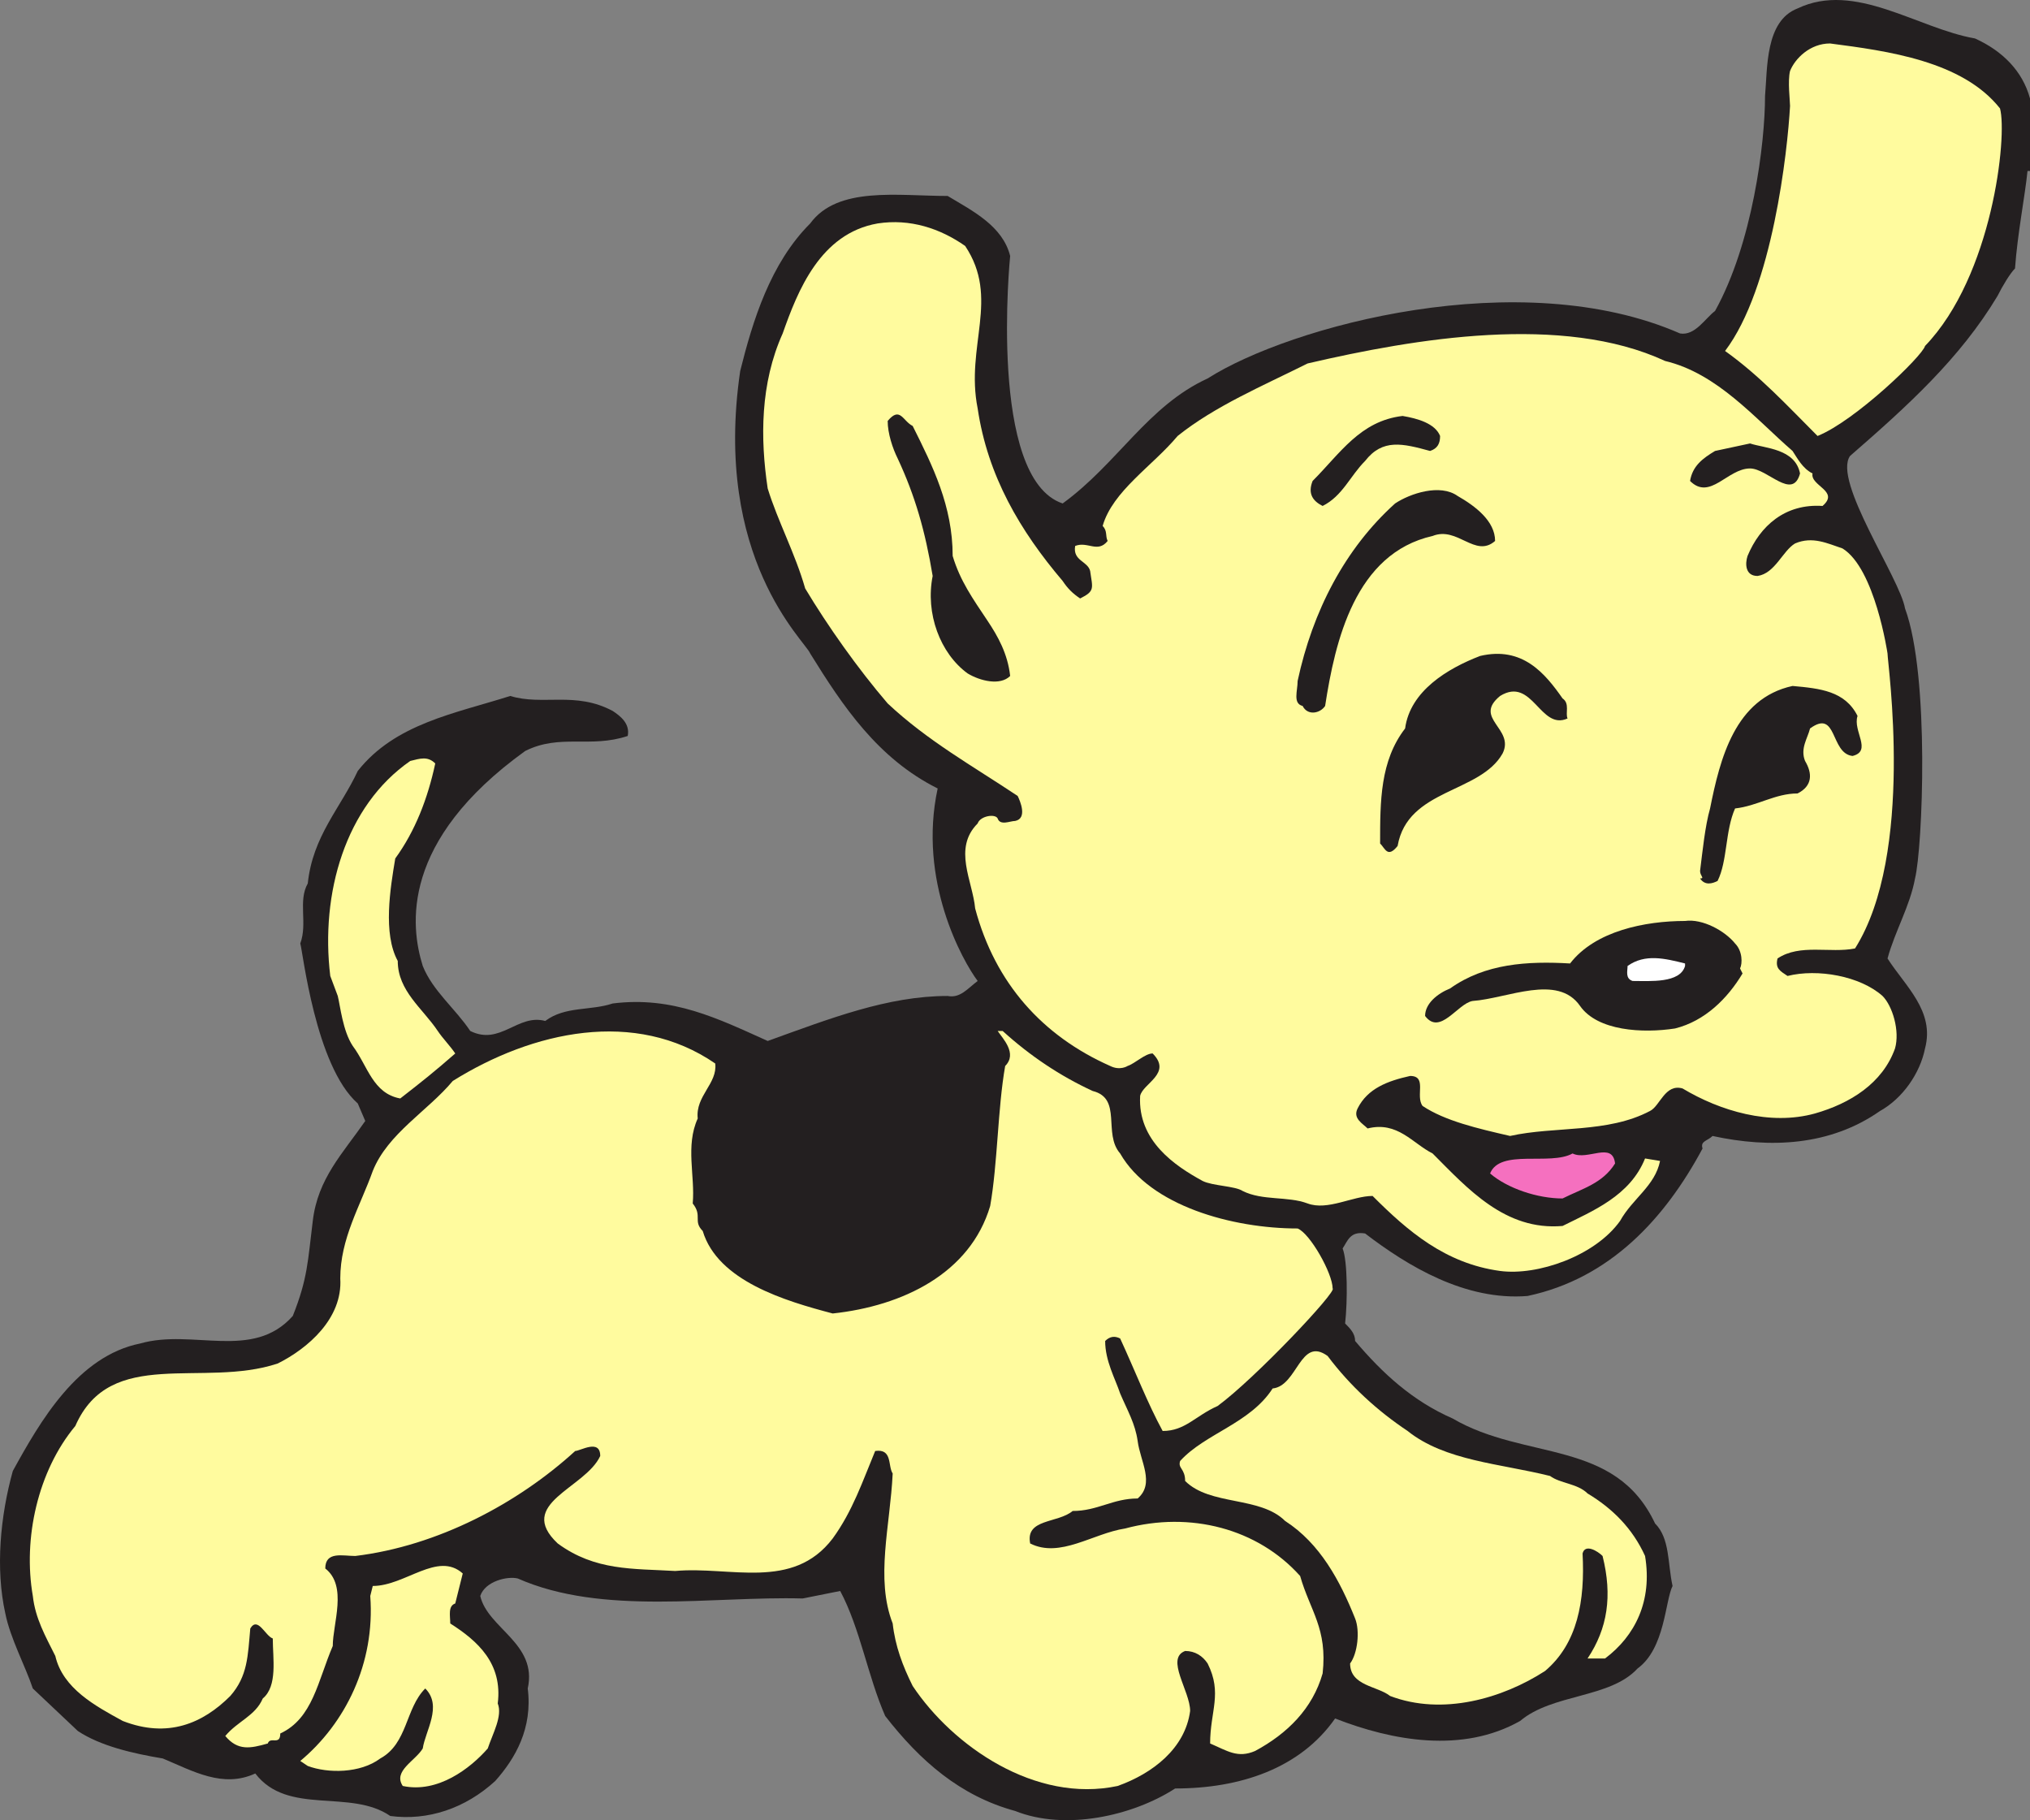 <svg xmlns="http://www.w3.org/2000/svg" width="609.096" height="546.043"><rect width="100%" height="100%" fill="#808080" stroke="none"/><path fill="#231f20" fill-rule="evenodd" d="M592.596 11.537c-17.25-3-36-17.25-53.25-9-9.75 3.75-9 18-9.75 26.25 0 14.25-3.75 44.25-15 64.5-3 2.25-6 7.5-10.5 6.75-48-21-117-2.25-141.75 13.5-18 8.25-27 25.5-43.5 37.5-22.5-7.5-15.75-74.25-15.75-74.25-2.25-9-11.25-13.5-18.75-18-15 0-33-3-41.25 8.25-12 12-17.25 29.25-21 44.25-8.25 56.25 19.5 81 21 84.75 9.75 15.75 20.25 31.5 38.25 40.5-6 27.75 7.5 51.75 12 57.75-3 2.25-5.25 5.25-9 4.5-18 0-35.25 6.75-54 13.5-15-6.75-28.5-13.5-46.5-11.25-6.75 2.25-14.25.75-20.25 5.25-8.25-2.25-13.5 7.5-22.5 3-4.5-6.75-11.25-12-14.25-19.5-3.75-12-6.75-37.5 30.75-64.5 10.5-5.25 19.5-.75 30.75-4.5.75-3.75-2.25-6-4.5-7.5-11.25-6-21-1.5-30.75-4.5-16.5 5.25-34.5 8.25-45.75 22.5-5.25 11.25-13.5 19.5-15 33.75-3 5.25 0 12-2.25 18 .75 2.25 4.5 36.75 17.25 48l2.25 5.25c-6.75 9.75-14.25 17.25-15.75 30-1.5 12-1.5 17.25-6 28.5-12 13.5-30 3.75-45.75 8.25-18.75 3.75-30 23.25-38.25 38.25-3.75 13.5-5.25 29.25-2.25 42.75 1.5 7.5 6 15.75 8.25 22.5l13.5 12.75c6.75 4.5 16.5 6.75 25.5 8.25 9 3.75 18 9 27.75 4.5 9.75 12.75 28.5 4.5 40.5 12.75 11.25 1.5 22.5-2.25 31.5-10.5 6-6.75 11.25-15.75 9.75-27.75 3-13.5-12-18-14.25-27.75 1.5-4.5 8.25-6 11.25-5.25 25.5 11.25 58.5 5.25 85.5 6l11.25-2.25c6 11.25 8.25 25.5 13.5 37.5 10.5 13.5 22.5 24 39 28.5 15 6 35.25 1.5 48-6.75 19.5 0 37.5-6 48-21 17.25 6.75 38.25 10.5 55.5.75 9.75-8.25 27-6.75 35.25-15.75 8.25-6 8.25-20.25 10.5-24.75-1.5-6.75-.75-14.25-5.25-18.75-12-25.5-39-18.75-60.75-31.5-12-5.25-21-13.5-29.25-23.25 0-2.25-1.5-3.75-3-5.25.75-6.75.75-18.75-.75-22.5 1.5-2.25 2.25-5.25 6.75-4.5 12.75 9.75 30 20.25 48.75 18.75 24.75-5.25 41.25-23.25 52.5-44.25-.75-2.25 1.5-2.25 3-3.75 17.25 3.75 35.25 3 50.25-7.5 6.75-3.75 12-11.25 13.5-18.75 3-11.25-6-18.75-11.25-27 2.25-8.25 6.75-15.75 8.25-24 2.25-9 4.5-60.75-3-81-1.5-9-21.75-38.25-16.5-45.75 17.25-15 33-29.25 44.25-48 1.5-3 3.75-6.75 5.25-8.25.75-10.5 3-21.75 3.75-29.25h.75v-21.75c-2.25-8.25-8.25-14.25-16.5-18"/><path fill="#fffb9e" fill-rule="evenodd" d="M396.846 502.037c-3 10.5-10.5 18-20.25 23.25-5.25 2.25-8.25 0-13.5-2.25 0-9.75 3.75-15-.75-24-1.5-2.25-3.75-3.75-6.75-3.75-6 2.25 1.5 12 1.5 18-1.5 11.25-11.25 18.75-21.75 22.5-24.75 5.25-49.5-12-61.5-30-3-6-5.25-12-6-18.75-5.25-13.5-.75-29.25 0-45-1.5-2.25 0-7.5-5.25-6.75-3.75 9-6.75 18-12.75 26.25-12 15.75-30.75 8.25-47.25 9.75-12.75-.75-24 0-35.25-8.25-12.75-12 8.25-16.5 12.75-26.25 0-5.25-6-1.5-7.5-1.5-17.25 15.75-41.25 28.5-66 31.5-3.75 0-9-1.5-9 3.75 6.75 5.25 2.25 16.5 2.25 23.25-4.5 10.5-6 21.75-15.75 26.25 0 3.75-3 .75-3.75 3-5.25 1.5-9 2.25-12.75-2.25 3.75-4.5 9-6 11.25-11.25 4.5-3.75 3-12 3-18-2.25-.75-4.5-6.75-6.75-3-.75 8.25-.75 14.25-6 20.25-8.25 8.25-18.75 12.75-32.25 7.5-8.25-4.5-18-9.75-20.25-19.5-3-6-6-11.25-6.75-18-3-17.25 1.5-37.5 12.75-51 10.5-24 38.25-11.25 60.75-18.75 9-4.5 19.5-13.5 18.75-25.5 0-12 6-21.75 9.75-32.25 4.5-11.25 16.5-18 24-27 24-15 54.75-21.75 78.75-5.25.75 6-6 9.75-5.25 16.5-3.75 8.25-.75 17.25-1.5 25.5 3 3.75 0 5.25 3 8.25 4.5 15 24.75 21 39 24.75 21-2.25 41.25-12 47.25-32.25 2.25-12.75 2.25-29.25 4.5-42 3.75-3.75-.75-8.25-2.25-10.5h1.5c8.25 7.5 17.25 13.5 27 18 9 2.25 3 12.75 8.25 18.75 9 15.75 33.75 22.5 53.25 22.5 3.75 1.5 10.5 13.5 10.5 18 1.5.75-23.25 27-34.5 35.25-6.75 3-9.75 7.5-16.5 7.5-4.5-8.25-8.25-18-12.75-27.75-1.5-.75-3-.75-4.5.75 0 6 3 11.25 4.5 15.75 2.25 5.25 4.5 9 5.25 14.25.75 6 5.25 12.75 0 17.25-7.5 0-12 3.75-19.5 3.75-4.5 3.75-14.25 2.25-12.75 9.75 9 4.5 18.75-3 28.5-4.5 19.5-5.25 39.75 0 52.5 14.25 3 10.5 8.25 15.75 6.75 29.25m203.25-469.5c2.25 8.25-2.25 50.25-22.5 71.25-.75 3-21 22.5-32.25 27-9-9-17.25-18-27.75-25.5 14.25-18.75 18.75-60 19.5-73.5 0-1.5-.75-7.5 0-10.5 1.5-3.75 6-8.25 12-8.25 17.25 2.25 39.75 5.25 51 19.5"/><path fill="#fffb9e" fill-rule="evenodd" d="M289.596 73.787c10.5 15.75 0 30 3.75 48.75 3 20.25 12.75 36.75 25.5 51.75 1.5 2.25 3 3.75 5.25 5.25 4.5-2.25 3.75-3 3-8.25-.75-3-5.25-3-4.5-7.5 3.75-1.5 6.75 2.25 9.75-1.5-.75-1.5 0-3-1.5-4.5 3-10.5 15-18 22.5-27 11.25-9 25.5-15 39-21.75 32.25-7.5 76.5-15 107.25-.75 15.75 3.75 27 17.25 38.25 27 1.5 2.25 3 5.25 6 6.75-.75 3.75 8.25 5.25 3 9.75-11.25-.75-18.75 6-22.5 15-.75 2.25-.75 6 3 6 5.25-.75 7.5-7.5 11.25-9.75 5.25-2.25 9.75 0 14.25 1.5 9.75 6 13.5 31.5 13.5 31.5 0 3 8.25 60-9.75 88.5-7.5 1.5-16.5-1.5-23.25 3-.75 3 .75 3.75 3 5.25 9-2.25 21.75 0 28.5 6 3 3 5.25 10.5 3.75 15.75-3.75 10.5-13.5 16.5-24 19.5-13.5 3.75-28.5-.75-39.75-7.5-5.25-1.5-6.75 5.25-9.75 6.75-12.75 6.75-28.5 4.5-42 7.5-9.75-2.25-19.5-4.5-26.25-9-2.25-3 1.5-9-3.75-9-6.75 1.5-12.75 3.75-15.75 9.75-1.5 3 1.5 4.5 3 6 9-2.25 13.5 4.5 19.5 7.5 10.5 10.5 21.75 23.25 39 21.75 9-4.5 20.25-9 24.75-20.25l4.5.75c-1.5 7.5-8.25 11.25-12 18-7.5 10.5-24.75 16.5-36 15-16.5-2.25-27.75-12-38.25-22.5-6 0-13.5 4.5-19.5 2.25s-13.5-.75-19.5-3.75c-2.25-1.5-9-1.5-12-3-8.25-4.5-19.5-12-18.75-25.5.75-3.75 9.75-6.75 3.75-12.75-2.25 0-5.25 3-7.5 3.75 0 0-2.25 1.5-5.25 0-20.25-9-34.5-24.75-40.5-47.25-.75-8.25-6.75-18 .75-25.5.75-2.25 5.25-3 6-1.5.75 2.25 3.75.75 5.25.75 3.75-.75 1.5-6 .75-7.5-13.5-9-27-16.5-39-27.75-9-10.5-18-23.25-24.75-34.5-3-10.5-8.25-20.25-11.25-30-2.25-15-2.25-31.5 4.5-46.5 4.5-12.75 11.25-30 28.5-33 9.75-1.5 18.75 1.5 26.25 6.75"/><path fill="#231f20" fill-rule="evenodd" d="M285.846 166.787c2.25 7.5 6 12.75 10.5 19.5 3 4.5 6 9.75 6.75 16.5-3 3-9 1.5-12.75-.75-8.25-6-12.75-18-10.5-29.25-2.25-13.5-5.25-24-10.5-35.25-1.5-3-3-7.5-3-11.25 3.75-4.5 4.5 0 7.5 1.5 6 12 12 24 12 39m146.25-36c0 2.25-.75 3.75-3 4.5-8.25-2.25-14.25-3.75-19.5 3-4.5 4.5-6.75 10.5-12.75 13.5-3-1.5-4.5-3.75-3-7.5 8.25-8.25 14.25-18 27-19.5 4.5.75 9.75 2.25 11.25 6m108 11.25c-2.25 8.25-9.75-1.5-15-1.5-6.75 0-12 9.75-18 3.75.75-4.5 3.75-6.75 7.5-9l10.5-2.25c4.5 1.5 13.5 1.5 15 9m-91.5 20.25c-6 5.25-11.25-4.5-18.75-1.5-23.25 5.25-29.25 31.5-32.25 51-1.5 2.25-5.25 3-6.75 0-3-.75-1.5-4.5-1.5-7.5 4.5-21 14.25-39.75 29.25-53.25 4.5-3 13.5-6 18.75-2.25 5.25 3 11.25 7.5 11.25 13.5m20.25 47.25c2.25 1.5.75 4.5 1.5 6-8.25 3.75-10.5-12.75-20.25-6.75-8.25 6.75 4.5 9.75.75 17.25-6.75 12-28.5 10.5-31.5 27.75-3 3.75-3.75.75-5.25-.75 0-12.75 0-24.75 7.5-34.5 1.5-11.25 12.75-18 22.5-21.75 12.75-3 19.5 5.25 24.75 12.75m88.5 5.25c-1.5 4.5 4.5 10.5-1.5 12-6.75-.75-4.5-14.25-12.75-8.25-.75 3-3 6-1.5 9.75 2.25 3.75 2.25 7.5-2.25 9.75-6.75 0-12 3.75-18.75 4.5-3 6.75-2.25 15.75-5.25 21.75-1.5.75-3.75 1.5-5.25-.75 1.5 0 0-.75 0-2.25.75-6 1.5-13.5 3-18.75 3-15 7.5-33 24.75-36.75 8.25.75 15.75 1.5 19.5 9"/><path fill="#fffb9e" fill-rule="evenodd" d="M130.596 229.037c-2.25 10.5-6 20.25-12 28.5-1.5 9-3.75 22.5.75 30.75 0 9 7.5 14.25 12 21 1.5 2.25 3.75 4.5 5.25 6.75-6 5.25-9.75 8.25-16.5 13.5-8.25-1.5-9.75-9.75-14.25-15.75-3-4.5-3.75-12-4.5-15l-2.25-6c-3-24.75 4.5-51 24-64.5 3-.75 5.25-1.5 7.5.75"/><path fill="#231f20" fill-rule="evenodd" d="M520.596 283.037c2.25 2.25 2.25 6 1.5 7.5l.75 1.5c-4.5 7.5-11.25 14.25-20.25 16.5-9.75 1.5-23.25.75-28.5-6.75-6.75-9.75-21.75-2.25-32.25-1.5-4.5.75-9.75 10.5-14.25 4.5 0-3.75 3.75-6.75 7.5-8.25 10.5-7.5 23.25-8.25 36-7.5 7.5-9.75 22.5-12.75 34.5-12.75 5.25-.75 12 3 15 6.75"/><path fill="#fff" fill-rule="evenodd" d="M505.596 289.037v.75c-1.5 5.25-10.5 4.5-15.75 4.5-2.25-.75-1.5-3-1.5-4.5 5.25-3.75 11.25-2.25 17.25-.75"/><path fill="#f570bf" fill-rule="evenodd" d="M484.596 349.037c-3.75 6-9.75 7.5-15.75 10.5-7.5 0-16.5-3-21.75-7.5 3-7.5 18-2.25 24.75-6 4.5 2.25 12-3.75 12.75 3"/><path fill="#fffb9e" fill-rule="evenodd" d="M422.346 429.287c11.25 9 27.75 9.75 42.75 13.5 3 2.25 8.25 2.25 11.25 5.25 7.5 4.5 13.5 10.5 17.25 18.75 2.25 13.5-3 24-12 30.75h-5.25c6-9 7.5-18.75 4.5-30.75-1.5-1.5-5.25-3.75-6-.75.75 14.25-1.5 27-11.25 35.25-12.75 8.25-30.75 13.5-46.5 7.5-3.75-3-12-3-12-9.75 2.25-3 3-9.75 1.5-13.5-4.5-11.25-10.5-22.5-21-29.25-7.5-7.5-22.5-4.5-30-12 0-3.75-2.25-3.75-1.5-6 7.5-8.25 21-11.25 27.75-21.75 7.5-.75 8.25-15.75 16.5-9.75 6.75 9 15 16.5 24 22.5m-285.75 51.75c-2.25.75-1.5 3.75-1.5 6 8.25 5.25 15.75 12 14.25 24 1.5 3.75-1.5 9-3 13.5-5.25 6-15 13.5-25.5 11.25-3-4.5 3.75-7.5 6-11.25.75-5.25 6-12.75.75-18-6 6-5.25 16.5-13.5 21-6 4.5-15.75 4.5-21.75 2.25l-2.25-1.5c13.5-11.25 22.5-29.25 21-49.5l.75-3c9.75 0 19.5-10.5 27-3.75l-2.25 9"/></svg>
